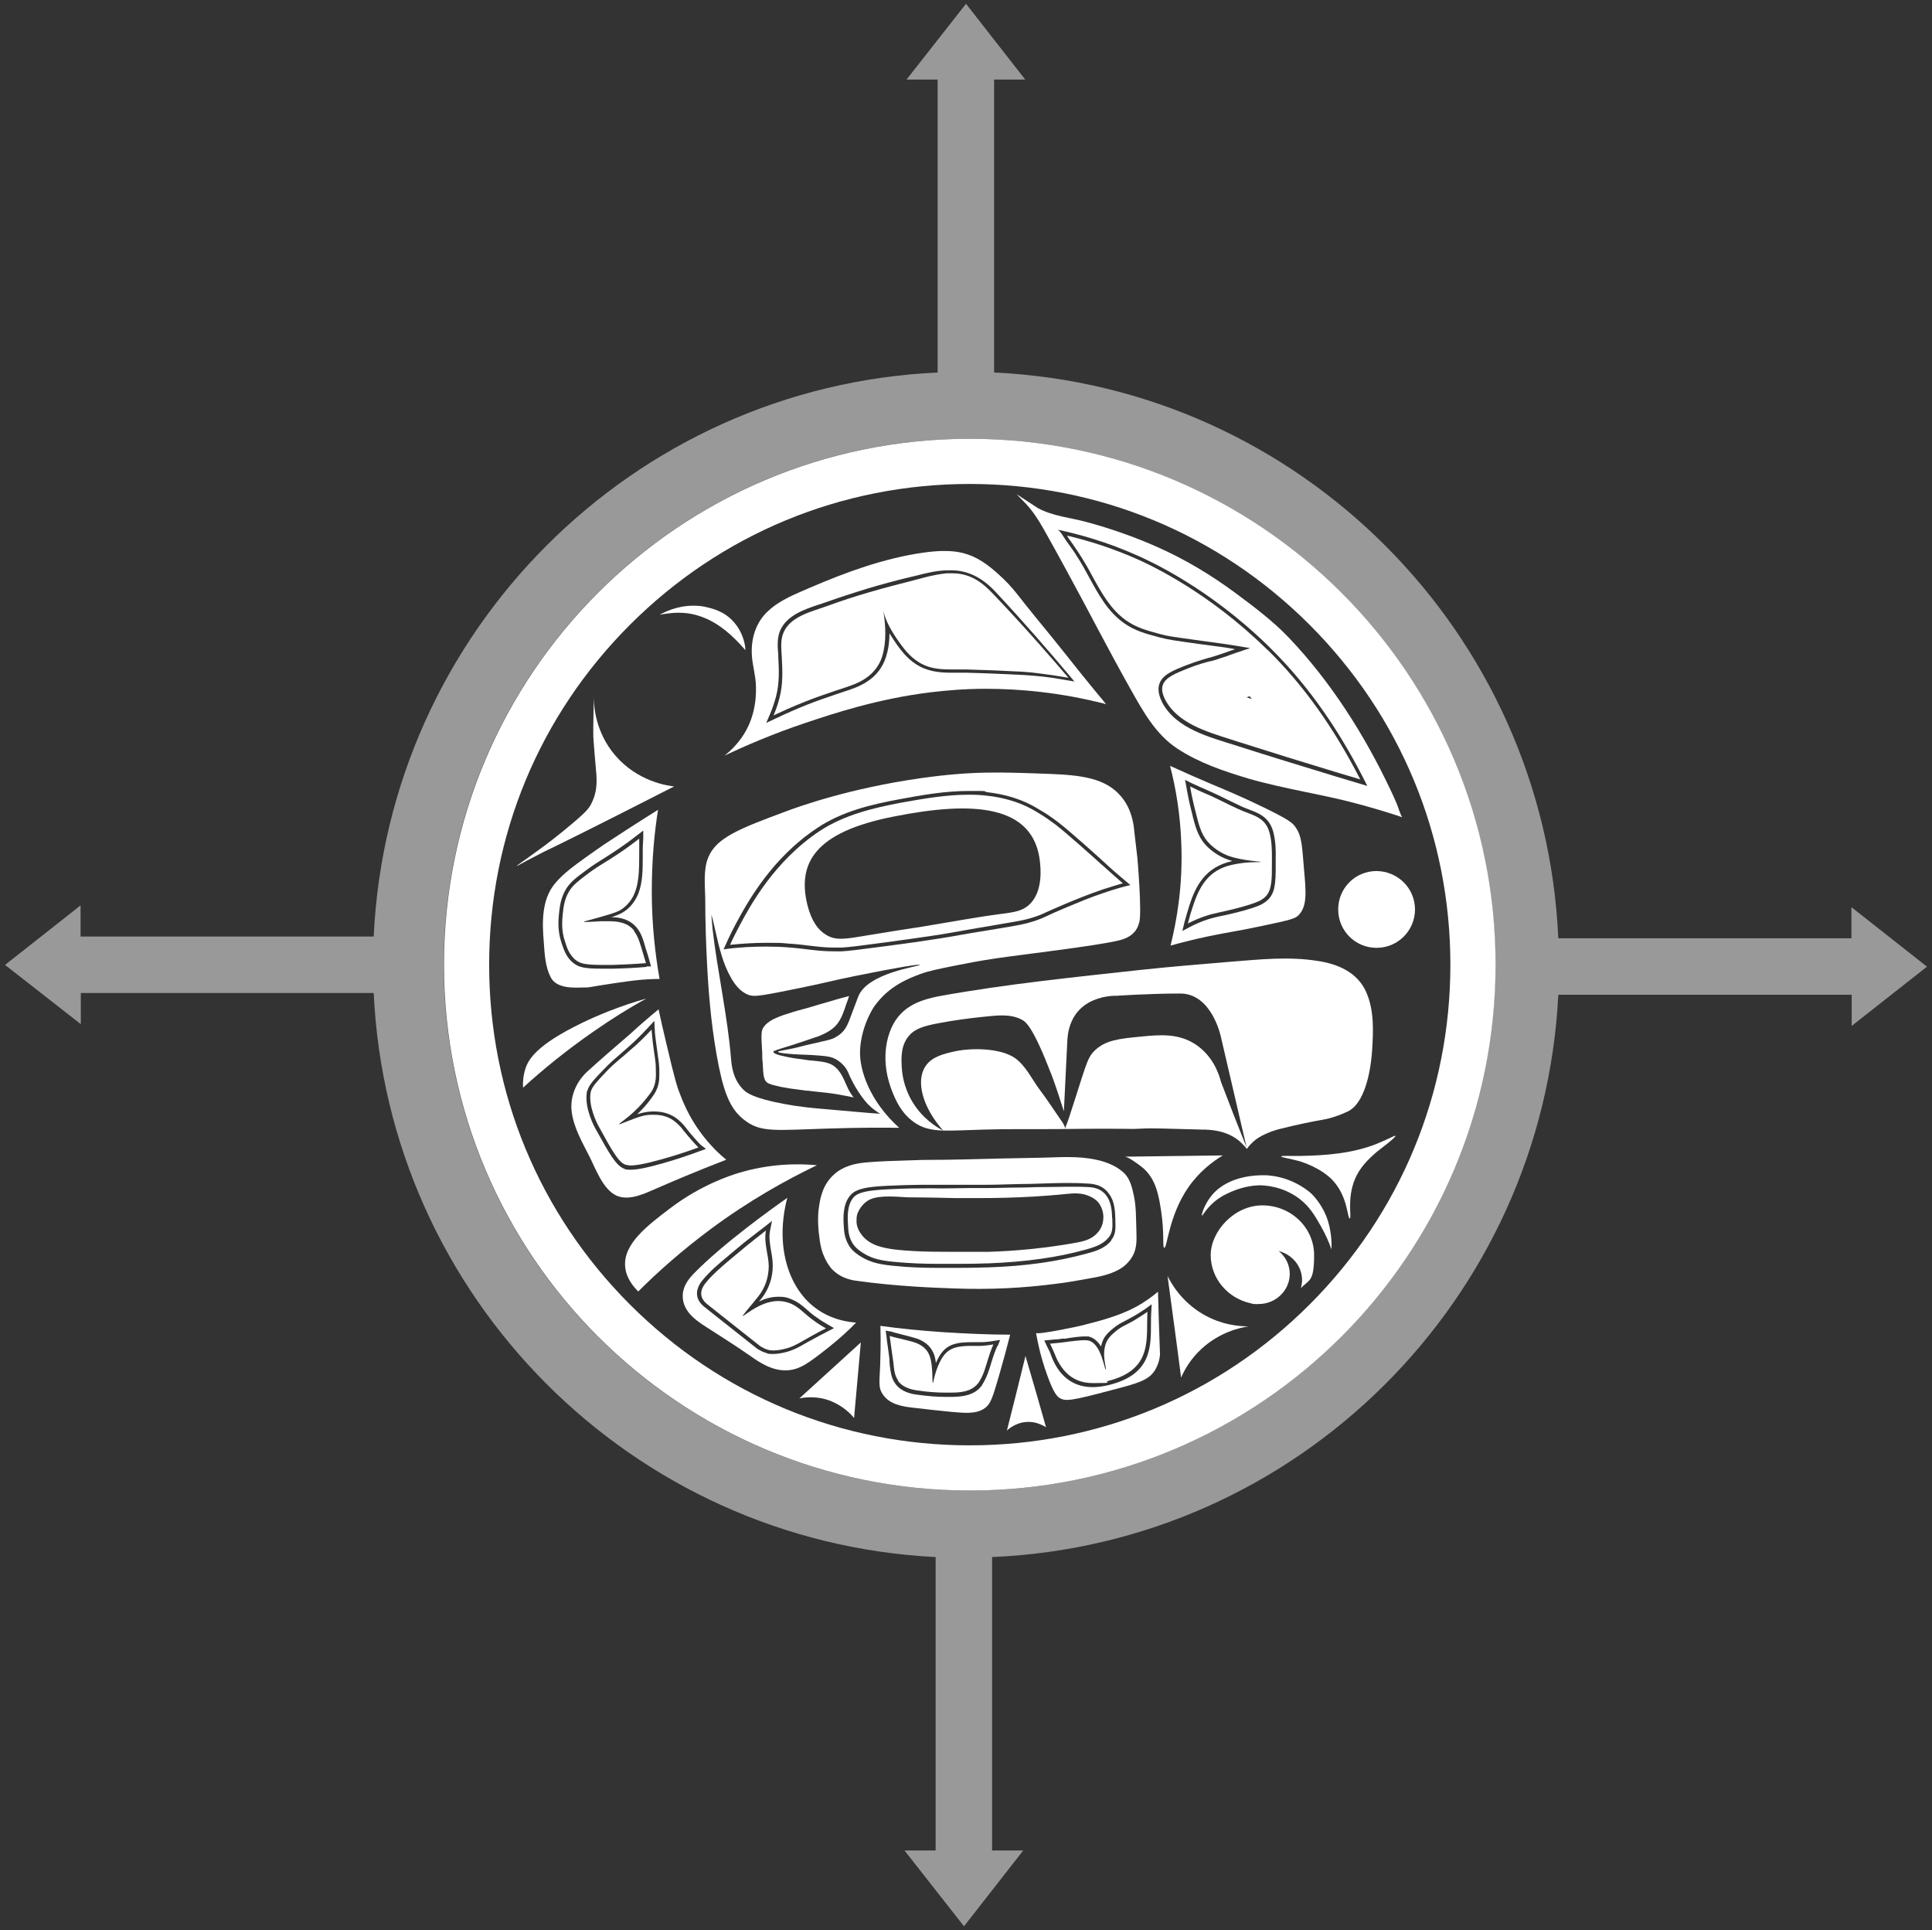 <?xml version="1.0" encoding="UTF-8"?>
<svg id="Layer_1" xmlns="http://www.w3.org/2000/svg" version="1.1" viewBox="0 0 769.8 768.9">
  <rect x="0" y="0" width="769.8" height="768.9" fill="#333333" stroke="none"/>
  <!-- Generator: Adobe Illustrator 29.2.1, SVG Export Plug-In . SVG Version: 2.1.0 Build 116)  -->
  <defs>
    <style>
      .st0 {
        opacity: .5;
      }

      .st0, .st1 {
        fill: #fff;
      }
    </style>
  </defs>
  <path class="st1" d="M563.8,362.3c0,8.4-6.8,15.3-15.3,15.3s-15.3-6.8-15.3-15.3,6.8-15.3,15.3-15.3c8.5.1,15.3,6.9,15.3,15.3Z"/>
  <path class="st1" d="M465.2,508.3c1.4,2.9,5.5,10.2,14.2,15.3,7.6,4.4,14.8,4.8,18.1,4.8-3.4.5-11.5,2.3-18.7,8.9-4.5,4.1-6.9,8.6-8.2,11.5-1.7-13.5-3.6-27-5.4-40.5Z"/>
  <path class="st1" d="M416.8,568.6c-8.9-5.5-15.6,1.3-15.6,1.3,2.5-9.9,5-19.8,7.4-29.7,2.8,9.5,5.5,18.9,8.2,28.4Z"/>
  <path class="st1" d="M462.7,482.8c-1-6.6-2.1-13.2-7.5-17.7-1.4-1.1-5.6-4.3-7.1-4.3,13-.2,26-.3,39.1-.5-4.1,2.5-9.4,6.5-13.7,12.7-7.9,11.4-8.4,24.3-9.6,24.1-.8-.1.1-5.6-1.2-14.3Z"/>
  <path class="st1" d="M249.1,504.7c-.9-9.1,8.9-16.5,18-23.4,12.4-9.4,24-13,26.8-13.9,12.7-3.9,24-3.9,31.6-3.2-12.5,6-27.2,14.2-42.4,25.5-11.3,8.4-20.9,16.9-28.8,24.8-2.2-2.2-4.8-5.5-5.2-9.8Z"/>
  <path class="st1" d="M257.5,397.8c-6.7,3.7-13.8,8.1-21.1,13.2-10.8,7.5-20.1,15.1-28,22.3-.1-1.9,0-4.7,1-7.7,1.2-3.6,4.4-9.3,22.3-18,6.2-3,14.9-6.7,25.8-9.8Z"/>
  <path class="st1" d="M236.6,277.7s-.3,14-.2,15.7c.3,5,.8,9.9,1.2,14.9.4,5.3-.3,8.5-2.1,12.1-1.3,2.6-4.6,5.3-11.1,10.7-2.4,1.9-5.9,4.8-11,8.4-4.3,3.2-7.6,5.3-7.5,5.5,0,0,0,0,0,0,.2,0,1.8-1,7.4-3.9,3-1.6,4.9-2.5,6.8-3.4,3.5-1.7,15.2-7.4,48.5-24.4-2.6-.3-14.5-1.9-23.5-12.4-8.1-9.5-8.5-20.2-8.5-23.1s0,0,0,0h0Z"/>
  <path class="st1" d="M276.2,241.3c-6.5,0-11.5,2.6-13.4,3.6,2.8-.5,5.3-.8,7.6-.8,4.9,0,8.6,1.2,12.2,2.9,4,2,8.6,5.3,14.4,12,0-1.8-.8-7-4.8-11.4-3.8-4.2-8.5-5.2-11-5.8-1.7-.4-3.4-.5-5-.5h0Z"/>
  <path class="st1" d="M498.3,519.2c-9.1-2-15.9-9.9-15.9-19.2s9.2-19.8,20.6-19.8,20.6,8.9,20.6,19.8-2,9.7-5.3,13.2c.3-1,.5-2.1.5-3.2,0-5.6-3.9-10.2-9.3-11.6,2.7,2.2,4.4,5.5,4.4,9.1,0,6.6-5.6,12-12.4,12-1.2.1-2.3,0-3.2-.3-.1,0,0,0,0,0Z"/>
  <path class="st1" d="M490.3,474.9c-1.6.7-4,1.8-6.5,3.9-3.3,2.8-4.7,5.7-4.9,5.5-.3-.2,1-4.7,4.1-8.3,6.8-8,18.7-7.8,20.5-7.8s1.2,0,2.2.1c10.3.9,16.9,7.3,16.9,7.3.8.8,3.8,3.9,5.8,8.8,1.3,3.2,1.7,6.1,1.9,7.7.3,2.3.3,4.2.2,5.6-.8-2.4-2.2-5.7-4.3-9.4-2.4-4.2-4.4-7.6-8.4-10.7-7-5.3-14.5-5.4-16.2-5.4-5.4.2-9.4,1.9-11.3,2.7Z"/>
  <path class="st1" d="M331.4,558.3c-5.7-2.4-10.9-1.6-12.9-1.2,8.2-7.4,16.3-14.9,24.5-22.3-.9,10-1.8,20.1-2.7,30.1-1.3-1.6-4.2-4.6-8.9-6.6Z"/>
  <path class="st1" d="M510.5,460.7c0-.4,4-.1,7.8-.2,10.2-.2,20.6-1,30.2-4.8,5-2,7.3-3.5,7.5-3.2.4.5-6.6,5.7-7.2,6.2-3.7,3.1-7.2,6.7-9,11.2-3.2,7.9-1.1,15.4-2,15.5-1,0-.7-8.8-6.9-15.3-4.5-4.7-11.5-7-13.1-7.5-4-1.1-7.3-1.5-7.3-1.9Z"/>
  <g>
    <path class="st1" d="M378.2,246.4c.5,0,1,0,1.3,0h0c0,0,.1,0,.1,0s0,0,0,0c0,0,.9.4,2.7,2.3h-3c-2.4,0-3.3-.1-3.7-.2-.2-.1-.6-.5-1.3-1.4,1.3-.3,2.5-.5,4-.7M377.8,228.4c-.4,0-.7,0-.7,0-5.2.6-7.8,1.4-12.7,2.7-5.5,1.4-12.5,3.2-17.9,4.8-5.9,1.7-11.7,3.6-17.4,5.7-5.9,2.1-14.2,4-16.9,10.4-1.3,2.9-.9,6.6-.7,9.7.3,5.5.5,10.9-.9,16.3-.7,2.8-1.6,5.2-2.4,7,2.8-1.3,7.3-3.4,12.9-5.6,4-1.6,8.2-3,12.3-4.4,3.9-1.3,8-2.4,11.4-4.7,3.2-2.1,5.6-5.2,6.7-8.8,1.8-5.9,1.4-12.5.4-18.5.8,4.4,3.9,9.4,6.5,13,2.4,3.4,5,6.4,8.7,8.4,3.9,2.1,8,2.3,12.2,2.3h5.7c7.5.2,14.9.5,22.4.9,3.7.2,11.3,1.2,18.3,2.4-4.6-5.4-16.5-19.3-30-33.4-4.5-4.8-9.2-8.1-15.9-8.2,0,0-1.2,0-1.9,0h0Z"/>
    <path class="st1" d="M377.9,243.4c-3.9,0-7.1,2.1-7.1,4.6s3.2,4.6,7.1,4.6,7.1-2.1,7.1-4.6-3.2-4.6-7.1-4.6h0Z"/>
    <path class="st1" d="M376.2,219.5c-2.9,0-5.7.3-8.6.7-15.6,2.3-30.4,7.7-44.8,13.9-5.7,2.5-11.8,4.8-16.5,9.1-5.2,4.6-7.2,11.4-6.7,18.2.3,4,1.5,7.8,1.6,11.8.2,5.1-.6,10.4-2.6,15.1-1.2,2.8-3.9,8-9.9,12.7,7.9-3.7,18.8-8.5,32.2-13,10.8-3.6,28.6-9.6,49.9-12.2,5.9-.7,13.3-1.4,22-1.4,13.3,0,29.6,1.4,47.9,6.1-7.5-9-13.4-16.4-17.5-21.6-4.9-6.2-10-12.2-14.9-18.4-3.9-5-5.5-7-8.5-9.9-4.1-3.9-8.7-7.9-14.2-9.7-3.1-1.1-6.3-1.4-9.4-1.4h0ZM305.3,288l1.6-3.7c.9-2.2,1.7-4.5,2.3-6.8,1.4-5.2,1.2-10.7.9-15.8v-.9c-.3-3.1-.5-6.5.7-9.5,2.6-6.1,9.6-8.5,15.3-10.4.8-.2,1.6-.5,2.4-.8,5.7-2,11.5-3.9,17.4-5.7,5.4-1.6,10.9-3.1,16.3-4.4.9-.2,1.7-.4,2.6-.6,4.2-1.1,8.6-2.2,13.1-2.2h.9c6.5-.1,12.5,2.8,17.8,8.5,11.5,12.3,22.1,24.6,28.9,32.7l2.6,3.1-4.1-.7c-5.4-1-10.9-1.6-16.3-1.9-6.2-.3-14.3-.7-22.4-.9h-5.8c-4,0-8.6-.2-13-2.5-4.2-2.2-7-5.7-9.2-8.8-.9-1.3-1.9-2.8-2.9-4.4,0,3.6-.5,6.7-1.4,9.5-1.3,4-3.8,7.3-7.3,9.6-3.1,2.1-6.5,3.2-9.9,4.3-.6.2-1.2.4-1.8.6-4.1,1.4-8.3,2.8-12.3,4.4-4.3,1.7-8.6,3.6-12.8,5.6l-3.6,1.7h0Z"/>
  </g>
  <g>
    <path class="st1" d="M497.8,277.3c.3.4.7.7,1,1.1,0,0-.2,0-.2,0-.6-.2-1.2-.4-1.9-.6.4-.1.8-.3,1.1-.4M425.3,213.4v.3c.3.4.5.7.6.9,1.1,1.6,2.3,3.2,3.4,4.9,2.7,4.1,4.6,7.5,5.5,9.2l.2.4c4,7.3,7.5,13.6,13.6,18,4.1,2.9,8.1,4,13.6,5.5,3.3.9,5.3,1.1,13.1,2.2l3.6.5c1.2.2,2.5.3,3.7.5,3.1.4,6.4.9,9.6,1.4l5.9,1-5.7,1.9c-.5.2-1.1.4-2,.7-1.3.5-2.1.8-2.8,1-1,.3-1.6.5-2.4.8-1.2.4-1.9.6-2.8.8-.4,0-.8.2-1.3.3-.1,0-4.1,1.1-7.6,2.5-5,2-9,3.6-10.1,6.5-.7,1.7-.3,3.8,1,6.3,4.9,9,16,12.4,25.8,15.5,1,.3,1.9.6,2.8.9,13.2,4.2,26.4,8.3,39.3,12.2,3.2,1,6.5,1.9,9.7,2.9-10.6-20.7-22.6-37.5-36.7-51.4-.3-.2-.6-.5-.9-.8-22.4-21.9-44.9-32.7-51.2-35.5-9-4-18.3-7.1-27.9-9.4h0Z"/>
    <path class="st1" d="M405.1,196.9c0,.1,1.7,1.7,3.4,3.5,2.8,3,4.8,5.9,7.3,10.3,3,5.4,6,10.7,8.9,16.1,8.7,15.9,16.9,32,25.8,47.8,5,8.9,10,18,18.7,23.7,8.6,5.6,18.3,8.9,28,11.8,14.4,4.2,30.9,6.6,43.2,10,3.9,1,7.5,2.1,10.6,3,3.2,1,5.8,1.8,7.8,2.5-.6-.2-1.9-4.7-2.3-5.5-.8-1.8-1.6-3.7-2.5-5.5-10.3-21.8-23.8-43.1-40.5-60.6-6.4-6.7-13.9-12.3-21.3-17.8-9.6-7.1-19.9-13.3-30.9-18.2-9.2-4.1-18.9-7.5-28.6-10.1-6.4-1.7-13.3-2.3-19.2-5.5-.5-.3-8.4-5.5-8.4-5.5h0ZM544.8,313.1c-4.3-1.3-8.7-2.6-13-3.9-13.1-4-26.2-8-39.3-12.2-10.4-3.3-23.8-6.6-29.4-17.1-.7-1.5-2.2-4.6-1.1-7.6,1.3-3.6,5.6-5.3,11-7.4,3.6-1.4,7.8-2.6,7.8-2.6,1.6-.5,2.4-.6,4.1-1.2,1.4-.4,2.1-.7,5.2-1.8.9-.3,1.6-.5,2-.7-4.4-.8-8.9-1.3-13.3-1.9-10.7-1.5-13.1-1.8-16.9-2.8-5.6-1.5-9.7-2.6-14.1-5.7-6.4-4.6-9.9-11-14-18.5-.7-1.3-2.7-5.1-5.6-9.5-1.1-1.6-2.2-3.2-3.4-4.8-.6-.8-2.5-4.2-3.4-4.4,8.3,1.8,19.6,4.8,32.2,10.5,4.7,2.1,28,12.7,51.7,35.8.3.3.6.6.9.9,16.2,16,28.5,34.6,38.6,54.9h0ZM558.8,325.6s0,0,0,0c0,0,0,0,0,0h0Z"/>
  </g>
  <g>
    <path class="st1" d="M252.7,370.8c-2.5-3.2-6.3-3.8-10.1-3.8s-2,0-3,0c-3.5.2-5.3.3-6.2.3s-.7,0-.7,0c-.1-.3,2.5-.8,6.9-2.1,4.6-1.3,6.9-2,8.7-3.4,2.2-1.7,3.7-3.8,4.6-6.1,2.1-5.2,1.7-11.6,1.8-17,0-1.9,0-3.5,0-4.6-2.2,1.7-5.1,3.9-8.6,6.2-4.9,3.3-7,4.2-11.5,7.5-4.2,3.2-6.4,4.8-7.9,7.4-1.9,3.2-2.2,6.4-2.5,9.2-.2,2.4-.6,6.2.9,10.6.8,2.7,1.8,5.4,4.2,7.4,1.8,1.4,3.7,2,10.3,2s2.9,0,4.7,0c3.4-.1,7.8-.3,13.1-.7-.3-1-.8-2.5-1.3-4.3-.9-2.8-1.6-6.1-3.5-8.5Z"/>
    <path class="st1" d="M259.7,355.2c0-12.3,1-23.3,2.5-32.6-9.1,5.7-16.3,10.4-21.3,13.7-2.1,1.4-4.6,3.2-8,5.6-4.1,3-8.5,6.1-11.8,10.1-5.4,6.5-5.1,15.7-4.4,23.7.3,4.5.6,9.5,2.7,13.6,2.5,4.9,10.1,4.1,13.1,4.1s.8,0,11.6-1.6c5.5-.8,6.8-1,8.7-1.2,4.2-.5,7.7-.6,10-.6-1.7-9.7-3.1-21.5-3.1-34.8ZM257.6,385.2c-4.4.4-8.9.6-13.2.7-1.9,0-3.4,0-4.8,0-6.5,0-9-.5-11.2-2.3-2.8-2.2-3.8-5.4-4.7-8.1-1.6-4.8-1.2-9-1-11.2.3-2.8.6-6.3,2.7-9.9,1.7-2.9,4.2-4.8,8.3-7.8,2.7-2,4.6-3.2,6.7-4.5,1.4-.9,2.9-1.8,4.8-3.1,3-2,5.8-4,8.6-6.2l2.5-1.9v3.1c0,1.1-.2,2.7-.2,4.6v2.9c0,4.7,0,10.1-1.8,14.6-1.2,2.8-2.8,5-5.1,6.7-1.5,1.1-3.1,1.8-5.6,2.6,3.4,0,7.4.8,10.2,4.3,1.8,2.2,2.6,5,3.3,7.5.2.6.3,1.1.5,1.6.5,1.5.9,2.9,1.3,4.4l.5,1.8h-1.8Z"/>
  </g>
  <g>
    <path class="st1" d="M314.8,519.2c-1.6-.6-3.2-.9-4.7-.9-4.3,0-8.4,2.1-12,4.6-1.3.8-1.9,1.4-2.1,1.4-.3-.3,3-3.8,6.2-7.9,2.7-3.4,4.1-7.7,4.1-12s-2.1-9.4-1.1-14.2c-2.6,2-5.2,4.1-7.7,6.1,0,0-9.7,8-11,9.3-1.3,1.2-3.8,3.5-5.5,5.7-1.8,2.3-2.7,5.4.7,8.2l20.7,16.4s1.3,1.1,3.5,1.8c.6.2,1.4.3,2.2.3,3,0,6.2-1.1,6.2-1.1,2.9-1,3.9-1.8,9.3-4.8,2.3-1.3,4.3-2.3,5.5-2.9-1.6-.9-3.6-2.1-5.8-3.8-2.8-2.1-5.2-4.9-8.5-6.2Z"/>
    <path class="st1" d="M325.2,521.3c-11.7-8.5-16.3-26-11.5-44.1-5.6,3.9-25.3,18-36.9,29.8-2.9,2.9-5.2,6.2-4.7,10.5.7,6.1,6.7,9.5,11.4,12.5,5.1,3.3,10.2,6.5,15.2,10,4.3,3.1,9.3,6.2,14.9,5.9,5.2-.2,9-3.2,16.5-9.1,4.8-3.8,8.5-7.3,11-9.9-8.1-.6-13.3-3.7-15.9-5.6ZM329.8,530.4c-1.8.9-3.7,1.9-5.5,2.9-1.6.9-2.8,1.5-3.8,2.1-2.4,1.4-3.6,2-5.8,2.8-1.1.4-4.1,1.2-6.7,1.2s-1.9-.2-2.7-.4c-2.4-.7-4-2-4-2l-20.7-16.4c-3.5-2.8-3.8-6.5-1-10.2,1.6-2,3.6-4,5-5.3.3-.2.5-.4.7-.6,1.3-1.3,10.7-9,11.1-9.4l5.8-4.5,2.1-1.6,3.3-2.6-.8,4c-.5,2.5,0,5.1.4,7.8.4,2,.7,4,.7,6.1,0,4.8-1.6,9.3-4.4,12.9-.4.4-.7.9-1.1,1.3,2.3-1.1,4.9-1.9,7.7-1.9s3.5.3,5.2,1c2.6,1,4.6,2.7,6.5,4.4.8.7,1.6,1.4,2.4,2,1.8,1.3,3.7,2.6,5.7,3.7l2.4,1.4-2.5,1.3Z"/>
  </g>
  <g>
    <path class="st1" d="M380.9,536.8c-3.9,1-5.6,3.8-7.1,7.3-.6,1.4-1,2.7-1.1,3.1-.7,2.3-.8,3.7-1,3.7-.3,0,0-2.9-.5-7.2-.4-3.3-1.3-5.9-4.2-7.7-2.3-1.4-3.9-1.6-10-3.1-1.1-.3-2-.5-2.5-.7.2,1.1.3,2.7.6,4.5.7,5.3.6,3.9.8,5.6.4,3.7.5,5.4,1.9,7.6,0,.1,0,.1,0,.2,1.7,2.4,4.7,3.4,7.6,3.8,3.8.6,7.7.9,11.6.9h.8c3.6,0,7.8,0,10.7-2.5.4-.3.8-.7,1.1-1.1,0,0,.1-.1.2-.2,2.2-3.3,2.8-6.1,3.8-9.3.4-1.4,1.1-3.5,2.2-6.1-1.2.2-3.1.5-5.4.6-3.2,0-6.5-.2-9.6.6Z"/>
    <path class="st1" d="M375.6,530.7c-8.7-.6-17-1.4-24.8-2.5.2,6.7,0,12.1-.1,15.7-.3,6.8-.7,8.8.8,11.2,2,3.2,5.3,5,12.3,5.7,5.2.6,10.4,1.2,15.6,1.7,4.3.3,9.5,1.1,13.1-1.6,2.1-1.6,2.9-3.6,5.6-13,1.8-6.3,3.3-11.8,4.4-16.2-8.5,0-17.5-.4-26.9-1ZM397.4,536.2c-.9,2-1.6,4-2.2,6-.2.5-.3.9-.4,1.3-.9,2.8-1.6,5.3-3.6,8.4,0,0,0,.2-.2.3-.4.5-.8,1-1.3,1.4-3.3,2.8-8,2.9-11.7,2.9h-.9c-3.7,0-7.5-.3-11.8-.9-4-.5-6.9-2-8.6-4.4,0,0,0-.2-.2-.3-1.4-2.2-1.6-4.1-2-7.1,0-.4,0-.8-.1-1.2,0-.6,0-.8,0-1.1,0-.5-.2-1.3-.6-4.6-.3-1.9-.5-3.5-.6-4.6l-.3-2.2,2.3.4c.8.3,1.7.5,2.5.7,1.2.3,2.2.6,3.1.8,3.7,1,5.3,1.3,7.3,2.6,3.6,2.3,4.5,5.5,4.8,8.4,1.4-3.2,3.3-6.6,7.9-7.7,2.3-.6,4.6-.6,6.9-.6s1.9,0,2.9,0c1.8,0,3.6-.2,5.3-.5l2.6-.4-1,2.5Z"/>
  </g>
  <g>
    <path class="st1" d="M461.4,514.6c-1.9,1.6-5,4-9.1,6.2-6.6,3.5-14.3,5.5-21.5,7.3-1.4.4-17.9,3.8-18,2.9.7,4,1.9,9.7,4.3,16.4,2.7,7.7,4.2,8.9,4.9,9.4,2.4,1.6,4.7,1.3,20.9-3,10.9-2.8,14.7-4,17.2-7.8,1.5-2.4,2-4.8,2.1-6.4-.3-8.3-.6-16.7-.8-25ZM458.7,522.8c-.1,1.5-.1,3.1-.1,4.7,0,9.4,0,20-16.5,24.2-2.4.6-4.6.9-6.7.9-11.9,0-15.6-9.9-16.8-13.2,0-.3-.9-2-1.6-3.4l-.9-2,2.2-.2s.9-.1,2-.2c1.4,0,2.4-.2,2.8-.3h1.2c3.7-.6,6.2-.9,7.9-.9s1.5,0,2.1.2c1.9.6,3.3,2.1,4.4,3.8.3-1.3.7-2.6,1.5-3.8.9-1.3,1.9-2.2,3.2-3.3,1.8-1.5,3.3-2.3,5.1-3.2.7-.4,1.5-.8,2.4-1.3,1.9-1,3.7-2.2,5.5-3.4l2.5-1.8-.2,3.2Z"/>
    <path class="st1" d="M444.4,530.5c-1.2,1-2.1,1.8-2.9,3-3.2,4.9-.4,12-.9,12.1-.6,0-1.7-10-6.7-11.5-.5-.1-1-.2-1.7-.2-1.7,0-4.5.3-8.8.9-.3,0-1.5.2-3,.3-1.1.1-2,.2-2,.2,0,0,1.4,3,1.6,3.5,1.8,4.8,5.6,12.2,15.4,12.2s3.9-.3,6.3-.9c17.9-4.6,14.9-17,15.5-27.5-2.3,1.6-4.2,2.7-5.6,3.6-3.2,1.8-4.9,2.3-7.2,4.3Z"/>
  </g>
  <path class="st1" d="M544.3,395.1c-3.5-7.8-11.3-11.1-19.4-12.3-11.4-1.8-22.7-.6-34.1.3-12.1,1-24.3,2-36.4,3.3-26.4,2.9-53.2,5.6-79.3,10.3-9.5,1.7-17.1,4.8-20.6,14.5-3.8,10.6-.2,20.5.8,23.1,1.4,3.6,3.6,9,8.8,12.7,3.3,2.4,6.7,3.2,11.7,3.4-2.7-1.4-8.1-4.7-12.1-11.2-4-6.5-4.3-12.6-4.4-14-.2-3.8-.4-8.8,2.9-12.6,2.1-2.5,5.3-3.8,11.9-5,5.8-1.1,11.6-1.9,17.5-2.5,5.1-.5,10.8-1.4,15.5,1.1,1.8.9,4.7,3.3,12,22.3,1.6,4.2,3.4,9.9,4.8,14.2l1.4-28.6c1.3-18.3,19.6-17.4,19.6-17.4,0,0,12.9-.9,25.4-.9s16.1,17,16.1,17c3.4,14.7,6.9,29.5,10.3,44.3-3.5-8.7-6.9-17.4-10.2-26.1-.9-3.6-3.4-10.3-9.8-14.7-7-4.8-14.6-4.1-22.5-3.3-8.1.8-13.8,1.3-18.2,5.7-2.5,2.5-3,4.6-7.7,19.3-.7,2.3-1.5,4.5-2.2,6.8-.3.8-.6,1.7-.9,2.6-.2.5-.8,1.8-.7,2.3-.3-1.3-1-2.4-1.8-3.5-2.8-4-5.4-8.1-8.3-11.9-3.1-4.1-5.7-9.8-10-12.8-5.8-4-17.1-4.1-23.8-2.7-4.9,1.1-9.3,2.2-11.8,5.9-4,5.9-1.3,16.3,7,25.7,4.1.1,9.3-.2,16.4-.4,9.8-.3,19.5-.1,29.3-.2,33.8-.4,26.6.2,33.8-.2,2.9-.2,9.8,0,23.5.4,3.6,0,9.6.3,14.7,4.3,1.5,1.3,2.6,2.5,3.3,3.4.7-1,1.8-2.3,3.4-3.6.4-.3,1.8-1.4,4.6-2.6,2.5-1.1,4.5-1.6,6.2-2,6.3-1.6,11.7-2.6,12.1-2.7,4.7-.9,5.9-1,8.3-1.8,2.9-.9,5.1-2,5.8-2.3,8.1-4.2,9.3-21.4,9.5-24,.5-7.9.9-16.3-2.4-23.6Z"/>
  <path class="st1" d="M320.1,402c-1.1.3-3.1.8-5.8,1.7-1.9.6-2.9.9-3.8,1.3-1.7.7-4.6,1.9-6.1,4-1.1,1.4-1.2,2.7-.7,10.3,0,1.4,0,2.8.2,4.2.1,1.4.1,2.9.3,4.4.2,1.4.5,2.9,1.8,3.6,1.2.6,2.6.9,3.9,1.2,1.5.4,3.1.6,4.7.9,2.2.3,4.4.6,6.6.9.7,0,1.1,0,2.2.2,5.6.6,8.5.9,10.5,1.3,1.5.3,3.6.6,6.2,1.2-.4-.5-.9-1.3-1.5-2.2-1.9-3.3-2.7-7.2-5.7-9.8-2.5-2.3-6.2-2.3-9.4-2.7-1.3,0-2.9-.4-4.7-.6-1.6-.2-2.5-.3-3.4-.5-2.2-.4-7.2-1.3-7.2-2.3s.3-.3.4-.4c.7-.4,1.5-.6,2.3-.9,1.4-.4,2.8-.9,4.2-1.3,3.2-1,6.4-2.1,9.6-3.2.7-.2,1.3-.4,2-.7,2.6-1.1,5.2-2.5,6.9-4.7,1.8-2.3,2.7-5.2,3.6-7.9.5-1.3.9-2.4,1.1-3.2-3.4.9-6.3,1.7-8.2,2.3-7.1,2-6.5,2-10,2.9Z"/>
  <g>
    <path class="st1" d="M439,344.5c-3.4-3.1-13.9-12.5-18.3-15.9-2.3-1.7-4.5-3.3-6.9-4.7-1.1-.7-2.2-1.3-3.3-1.9-5-2.6-10.8-4.3-17.2-5-2.3-.3-4.8-.4-7.3-.4-8.9,0-17.6,1.5-27.1,3.2-11.1,2.1-22.6,4.9-32.2,11.2-18.4,12.2-28,30.2-32.1,37.9-1.3,2.5-2.6,5-3.7,7.5,4.9-.5,9.7-.8,14.5-.8s5.7,0,8.6.3c3.3.2,5.9.5,8.2.8,3.4.4,6.3.8,10.5.8h2.5c2.8-.1,8.1-.8,17.8-2.1,9.3-1.3,14-1.9,21.1-3,4.1-.7,5.2-.9,7.6-1.3,2.5-.5,6.2-1.1,15.6-2.7l1.1-.2c7.7-1.3,10.3-1.7,14.4-3.1,1.8-.6,2.6-1,4.1-1.7s3.6-1.6,7.8-3.4c4.3-1.8,8.9-3.7,14.8-5.7,2.6-.8,5.3-1.7,7.9-2.4-2.6-2.3-5.3-4.6-7.8-6.9l-.6-.5ZM410.1,360.4c-2.8,2.6-6,3-11.3,3.7-10.6,1.4-21.1,3.4-31.6,5.1-7.1,1.1-14.3,2.2-21.4,3.4-8.9,1.5-12.7,2.2-16.5-.1-3.3-1.9-6-5.6-7.6-12-4-16.5,2.7-29,34.4-35.2,31.5-6.3,56-4.9,58.3,18.3.6,5.5.2,12.6-4.3,16.8Z"/>
    <path class="st1" d="M453.2,341.9c-.4-3.4-.8-6.9-1.2-10.3-.3-3.9-1.3-9.6-5.3-14.3-6.2-7.4-16-8.5-28.7-9-19.3-.7-30.5-1.2-51,1.7-28.4,4-48.7,11.3-54,13.3-18.3,6.8-27.6,10.4-30.8,18.3-2,4.8-1.3,11.1-1.2,16.1,0,9.2.3,18.5.8,27.7.7,13.2,2,26.4,4.6,39.4,2.5,12.2,5.2,17.9,11,22,6.2,4.4,12.4,3.4,32.4,2.8,12.4-.4,22.4-.4,28.5-.3-11.3-10.1-16.1-22.7-15.6-31.2.6-9.9,5.6-17.1,5.6-17.1.3-.4.5-.6.6-.8,5.6-7.5,13.1-10.4,17.9-12.2,3-1.1,6.7-1.9,14.2-3.4,3-.6,9-1.8,15.8-2.8,10.9-1.6,39.8-4.9,49.2-7.2,1.6-.4,4.6-1.3,6.5-3.9.9-1.3,1.2-2.5,1.4-3.1,1.2-3.5-.7-25.8-.7-25.7ZM341.9,397.2c-.9,2.5-1.9,4.9-2.8,7.4-1.2,3.3-2,5.3-4,7.1-1.2,1.1-2.6,1.7-2.9,1.9-1,.4-1.8.7-4.6,1.3-2,.5-3.4.8-3.9.9-4.1.9-4.3,1.1-7.9,1.9-4.3.9-5.8,1-5.8,1.3,0,.6,6.2,1,8.6,1.1,2,.1,4,.1,7.7.4,3.8.3,4.9.6,6.2,1.2.8.4,2.1,1.1,3.3,2.4,1.6,1.6,2.2,3.2,2.6,4.2,0,0,2.3,5.4,6.2,10.2,1.2,1.5,3.1,3.4,6.1,5.2-1.6,0-19.8-1.7-20.2-1.7-7-.6-11.7-1-18-2.2-12.4-2.3-15.2-4.5-16.5-5.9-4.1-4.2-4.5-9.7-4.7-11.9-1.4-17.4-5.4-34.6-7.4-52,0-.5-.1-.7-.1-1.2-.2-2.4-.4-4.3-.3-4.3,0,0,.9,3.3,1.3,5.3,1.8,7.9,3.2,14,6.5,19.8,1.4,2.4,3.5,5.5,7.1,6.8,0,0,.4.1.8.2,1.9.4,5,0,20-3.1,8.4-1.7,13.2-3,21.1-4.6,17.8-3.6,26.1-4.9,26.2-4.5,0,.6-21.1,3.1-24.6,12.8ZM439.8,355.7c-5.7,1.9-10.1,3.8-14.7,5.7-8.6,3.6-8.3,3.9-12,5.2-4.4,1.5-7.1,2-15.7,3.4-18.5,3-14.9,2.6-23.2,3.9-7,1.1-11.9,1.8-21.1,3-10,1.3-15.1,2-17.9,2.1h-2.6c-7.2,0-10.8-1-18.8-1.6-2.4-.2-5.2-.3-8.5-.3-4.9,0-10.6.2-17,1.1,1.1-2.5,2.7-6,4.8-10,5-9.3,14.6-26.5,32.6-38.4,9.7-6.5,21.3-9.3,32.7-11.4,9.1-1.7,18.3-3.3,27.6-3.3s4.9,0,7.4.5c6.1.7,12.2,2.3,17.7,5.2,1.2.6,2.3,1.3,3.3,1.9,1.9,1.1,4.3,2.6,7,4.7,4.8,3.6,16.6,14.3,19,16.5,2.2,2.1,5.7,5.1,10,8.7-2.6.6-6.3,1.6-10.6,3.1Z"/>
  </g>
  <g>
    <path class="st1" d="M443.1,485.3h0c0-3-.4-6.4-2.2-8.9-1.7-2.3-4-3.4-7.5-3.5-6-.3-12.2,0-18.1,0-3,0-6,.2-9,.2-4.4,0-9,.2-13.5.2h-6.9c-6.8.1-10.9.2-14.3.1,0,0-.6,0-1.7,0-2.8,0-8.7,0-16.2.4-7.4.4-11.6,1-13.6,3.2-2.7,3.2-2.4,8-2.2,11.3.1,2.2.3,4.5,1.7,6.8.7,1.3,2.3,3.1,5.9,5,3.6,1.8,6.9,2.4,15.8,3,5.4.4,11,.4,16.3.4s10.4,0,15.6-.2h.6c14.9-.6,27.3-2.3,38.9-5.5,5-1.4,7.2-2.6,9.1-4.9,1.6-1.9,1.5-4.3,1.4-6.8,0-.3,0-.7,0-1ZM439.6,485.7c-.2,3-1.8,4.9-2.3,5.4-2.3,2.7-5.7,3.4-7.7,3.8-17.4,3.3-32.7,3.7-35.6,3.8h-.6c-4.7,0-9.5,0-14.2,0s-10,0-15-.3c-4.9-.3-10.2-.6-14.6-2.1-2.8-1-5.1-2.6-6.5-4.7-.6-.8-2.1-3-1.8-6,0-.4,0-1.8.9-3.3,0,0,1-2.2,3.3-3.8,3.4-2.4,9.7-1.9,16.4-1.5.4,0,6.5,0,18.7.3,4.8,0,7.1,0,9.7,0,7.2,0,14.4-.2,21.5-.6,3.5-.2,7.1-.5,10.6-.8,3.3-.3,6.6-.9,9.9,0,3.4,1,4.9,2.6,5.2,3,2.3,2.7,2.2,6.1,2.1,6.5Z"/>
    <path class="st1" d="M452.8,490.6c-.2-5.1,0-10.5-1.3-15.5-.7-3.2-1.7-6.3-4.3-8.4-3-2.5-6.7-3.9-10.5-4.7-6.9-1.5-14.2-1-21.3-.8-10.6.2-21.3.4-31.9.7-10.9.3-12.8,0-22.2.4-5.4.2-10.9.3-16.3.8-4.6.4-9.2,1.6-12.7,4.8-4.6,4.1-5.5,9.7-5.9,12.4-.8,4.7-.4,9.6.3,14.3.6,4.2,2.2,7.9,4.6,10.8,2.3,2.5,5.5,4.2,9.6,4.8,16.6,2.3,31.1,2.8,39.5,3.1,13.6.5,27.1-.1,40.6-1.9,3.5-.4,6.9-1,10.3-1.6.7-.1,1.5-.3,2.2-.4,4.1-.7,8.4-1.5,12.1-3.5,2.5-1.3,4.6-3.4,5.9-5.9,1.5-3,1.4-6.2,1.3-9.4ZM442.9,494.1c-2.4,2.9-5.3,4.1-9.9,5.3-11.7,3.2-24.2,5-39.3,5.5h-.6c-5.2.2-10.5.2-15.6.2s-11,0-16.5-.4c-8.1-.6-12.2-1.1-16.4-3.2-3.2-1.7-5.4-3.5-6.5-5.6-1.5-2.6-1.8-5.1-1.9-7.4-.2-3.2-.5-8.7,2.6-12.3,2.3-2.7,6.8-3.4,14.6-3.8,10.4-.5,17.9-.4,17.9-.4,3.4,0,7.5,0,14.3,0h6.9c4.5,0,9.1-.2,13.5-.3,3,0,6.1-.1,9-.2,6-.2,12.2-.4,18.2,0,4,.1,6.8,1.4,8.7,4.1,2.1,2.8,2.4,6.5,2.5,9.7,0,.3,0,.6,0,1,.1,2.7.3,5.5-1.7,7.8Z"/>
  </g>
  <g>
    <path class="st1" d="M279.6,451.8c-5.3-7-7.7-13.4-9.1-17.1-.5-1.3-1.5-4-4.9-18.6-1.4-5.8-2.5-10.7-3.2-14-3.9,3.2-7.7,6.5-11.4,9.9-5.7,4.9-11.4,9.8-16.9,14.8-4.5,4.1-7.1,10.1-6.3,16.2.8,6.2,4.2,12.1,7,17.6,2.5,4.9,5.4,13.2,10.8,15.7,5.2,2.3,11.4-.9,16.1-2.9,6.4-2.8,15.8-6.8,27.7-11.4-2.8-2.2-6.3-5.6-9.8-10.2ZM278.8,458.6c-4.8,1.8-9.7,3.4-14.6,4.8-6.2,1.8-10.4,2.6-12.9,2.6s-2-.2-2.6-.4c-3.3-1.3-5.8-5.8-11.4-15.9-.5-.8-4.4-8.1-3.5-14.3,0-.3,0-.6.2-.8.7-2.5,2.6-4.4,6.4-8.4,2.4-2.5,4.1-4,6.1-5.7,1.1-1,2.4-2.1,4-3.5,2.7-2.4,5.4-5.1,7.9-7.8l2.3-2.5.2,3.5c0,1.6.3,3.3.5,5,.3,2.2.5,3.8.7,5.1.3,2,.5,3.4.6,5.6,0,2.9.2,5.3-1,8-.7,1.7-1.5,2.7-2.9,4.6-.9,1.2-2.5,3.1-4.9,5.4,1.9-.6,3.7-1,5.7-1.1h1.1c2.8,0,5.2.6,7.4,1.8,2.1,1.2,4.1,3.1,5.9,5.6.9,1.2,4.6,5.4,5.2,5.9l2.1,1.6-2.5.9Z"/>
    <path class="st1" d="M272.7,450.9c-.5-.8-2.5-3.5-5.4-5.2-2.6-1.4-5.1-1.6-6.7-1.6h-1c-3.2,0-6,1.2-9.4,2.5-1.9.7-3.1,1.3-3.5,1.3h0c-.2-.3,2.5-1.8,5.9-5,2.5-2.3,4.1-4.3,5-5.4,1.4-1.8,2.2-2.7,2.8-4.2,1-2.4,1-4.4.9-7.4,0-3.5-.5-4.9-1.2-10.6-.2-2.2-.4-4-.5-5.1-3.2,3.4-6,6.1-8.1,7.8-4.3,3.9-6.4,5.2-10.1,9.1-3.6,3.8-5.4,5.7-6,7.8,0,.2-.1.4-.1.6-.8,5.4,2.6,12.1,3.3,13.3,5.2,9.5,7.8,14.2,10.6,15.2.5,0,1,.3,2.1.3,1.9,0,5.4-.5,12.5-2.5,6.1-1.7,11-3.4,14.5-4.7-.8-.6-4.7-5.1-5.5-6.2Z"/>
  </g>
  <g>
    <path class="st1" d="M493.6,322.4c-4.5-2-9-4.5-13.6-6.4-1.4-.6-3.4-1.5-5.8-2.7.4,2.5,1.1,6,2.2,10.2,1.1,4.2,1.9,8.5,4.8,11.8,2.6,3,6.4,5.3,10.3,6.3,1,.3,3,.7,4.9,1,3.7.6,5.9.6,5.9.8s-5-.3-11.3,1.1c-9.2,2-13,8.2-15.7,16.6-.6,1.7-1.3,4-2,6.8,4.9-2.5,9-3.7,12-4.3,0,0,12.6-2.6,16.9-4.9.2,0,.3-.2.3-.2,2-1.1,3.2-2.8,3.7-5.1.8-3.4.5-7.4.6-10.9,0-3.6,0-7.3-1-10.9-1.7-6.3-7-6.8-12.2-9.2Z"/>
    <path class="st1" d="M519.6,346.6c-.8-8.9-.7-13.4-3.5-17.2-1.1-1.6-2.6-2.9-12.9-7.9-8.4-4.1-15.2-6.9-20.9-9.3-3.8-1.6-9.3-4-16.1-7.1,2.2,8.4,4.1,19,4.5,31.3.6,16.5-1.8,30.3-4.3,40.3,10.8-3,19.3-4.6,25.1-5.6,3-.5,5.9-1.1,11.7-2.3,11.7-2.4,13-3,14.2-4.2,3.5-3.6,3-9.2,2.2-18ZM508.3,342.6v2.5c0,2.9,0,5.9-.6,8.7-.6,2.7-2,4.7-4.4,6.1,0,0-.1.1-.3.2-4.3,2.4-16.8,4.9-17.3,5-3.9.8-7.8,2.2-11.6,4.2l-3,1.6.8-3.3c.6-2.3,1.3-4.6,2-6.9,2.5-7.7,6.3-15.2,16.8-17.6,0-.1.2-.1.3-.1-4.2-1.1-8.2-3.6-11-6.8-2.8-3.3-3.8-7.3-4.8-11.1,0-.4-.2-.9-.3-1.3-.9-3.4-1.6-6.9-2.2-10.3l-.5-2.8,2.6,1.3c2,.9,3.9,1.8,5.8,2.6,2.8,1.2,5.5,2.5,8.1,3.8,1.8.9,3.7,1.8,5.6,2.7,1,.5,2.1.9,3.1,1.3,4.1,1.5,8.3,3.1,9.9,8.9,1,3.7,1.1,7.6,1,11.3Z"/>
  </g>
  <path class="st0" d="M767.8,385.1l-30.1-23.7v12.4h-116.8c-5.4-121.8-103-219.7-224.8-225.4V31.7h12.4l-23.6-30.2-23.7,30.2h12.4v116.7c-121.5,5.6-219,103.2-224.7,224.7H32.1v-12.4l-30.1,23.7,30.2,23.6v-12.4h116.7c5.7,121.2,102.7,218.6,223.9,224.7v116.9h-12.4l23.7,30.2,23.6-30.2h-12.4v-116.9c121.7-5.2,219.5-102.5,225.6-224h116.9v12.4l30-23.6ZM386.3,593.8c-115.7,0-209.5-93.8-209.5-209.5s93.8-209.5,209.5-209.5,209.5,93.8,209.5,209.5-93.8,209.5-209.5,209.5Z"/>
  <path class="st1" d="M386.4,192.8c51.2,0,99.2,19.9,135.4,56.1,36.2,36.2,56.1,84.3,56.1,135.4s-19.9,99.2-56.1,135.4c-36.2,36.2-84.3,56.1-135.4,56.1s-99.2-19.9-135.4-56.1c-36.2-36.2-56.1-84.3-56.1-135.4s19.9-99.2,56.1-135.4c36.2-36.2,84.3-56.1,135.4-56.1M386.4,174.8c-115.7,0-209.5,93.8-209.5,209.5s93.8,209.5,209.5,209.5,209.5-93.8,209.5-209.5-93.8-209.5-209.5-209.5h0Z"/>
</svg>
